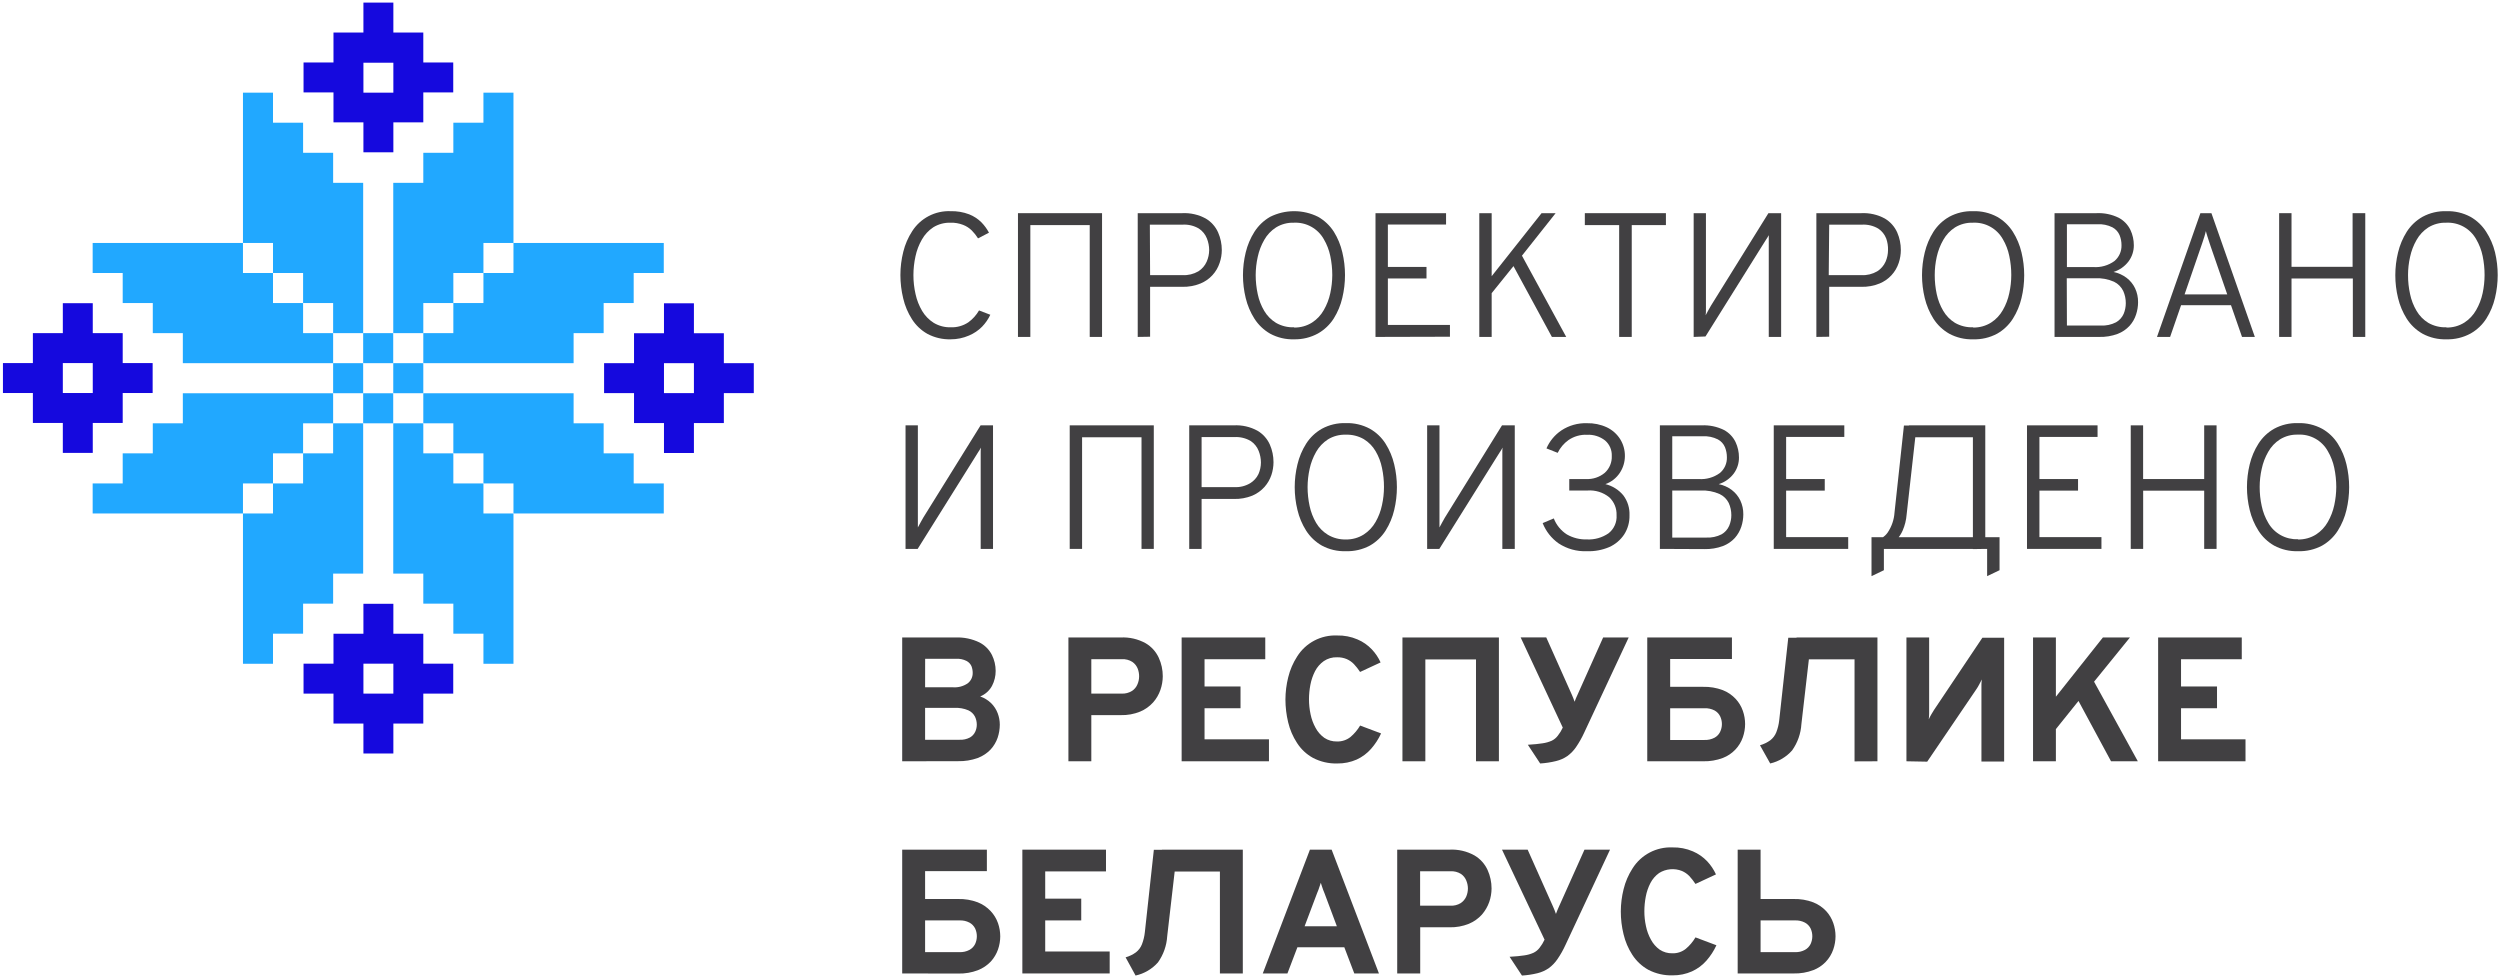 <?xml version="1.0" encoding="UTF-8"?> <svg xmlns="http://www.w3.org/2000/svg" width="501" height="196" viewBox="0 0 501 196" fill="none"><path d="M84.83 6.52H78.83V0.52H72.83V6.52H66.83V12.52H60.83V18.52H66.83V24.52H72.83V30.52H78.83V24.52H84.83V18.52H90.83V12.52H84.83V6.52ZM78.83 18.57H72.83V12.57H78.83V18.57Z" fill="#1509DE"></path><path d="M24.59 66.76H18.59V60.76H12.59V66.76H6.59V72.76H0.59V78.76H6.59V84.76H12.59V90.76H18.59V84.76H24.59V78.76H30.59V72.76H24.59V66.76ZM18.59 78.76H12.59V72.76H18.59V78.76Z" fill="#1509DE"></path><path d="M145.06 72.78V66.78H139.06V60.78H133.06V66.78H127.06V72.78H121.06V78.78H127.06V84.78H133.06V90.78H139.06V84.78H145.06V78.78H151.06V72.78H145.06ZM133.06 78.78V72.78H139.06V78.78H133.06Z" fill="#1509DE"></path><path d="M84.83 127H78.83V121H72.83V127H66.83V133H60.83V139H66.83V145H72.83V151H78.83V145H84.83V139H90.83V133H84.83V127ZM78.83 139H72.83V133H78.83V139Z" fill="#1509DE"></path><path d="M78.8 66.76H72.78V72.78H78.8V66.76Z" fill="#21A8FF"></path><path d="M78.8 78.81H72.78V84.83H78.8V78.81Z" fill="#21A8FF"></path><path d="M72.78 72.78H66.76V78.8H72.78V72.78Z" fill="#21A8FF"></path><path d="M84.83 72.78H78.81V78.8H84.83V72.78Z" fill="#21A8FF"></path><path d="M54.71 54.71H60.74V60.73H66.76V66.76H72.78V60.73V54.71V48.69V42.66V36.64H66.76V30.62H60.74V24.59H54.71V18.57H48.69V24.59V30.62V36.64V42.66V48.69H54.71V54.71Z" fill="#21A8FF"></path><path d="M84.83 60.73H90.85V54.71H96.88V48.69H102.9V42.66V36.64V30.62V24.59V18.57H96.88V24.59H90.85V30.62H84.83V36.64H78.81V42.66V48.69V54.71V60.73V66.76H84.83V60.73Z" fill="#21A8FF"></path><path d="M96.88 54.71V60.73H90.85V66.76H84.83V72.78H90.85H96.88H102.9H108.92H114.95V66.76H120.97V60.73H126.99V54.71H133.02V48.69H126.99H120.97H114.95H108.92H102.9V54.71H96.88Z" fill="#21A8FF"></path><path d="M60.74 66.76V60.73H54.71V54.71H48.69V48.69H42.66H36.64H30.62H24.59H18.57V54.71H24.59V60.73H30.62V66.76H36.64V72.78H42.66H48.69H54.71H60.74H66.76V66.76H60.74Z" fill="#21A8FF"></path><path d="M96.88 96.88H90.85V90.85H84.83V84.83H78.81V90.85V96.88V102.9V108.92V114.95H84.83V120.97H90.85V126.99H96.88V133.02H102.9V126.99V120.97V114.95V108.92V102.9H96.88V96.88Z" fill="#21A8FF"></path><path d="M66.76 90.85H60.74V96.88H54.71V102.9H48.69V108.92V114.95V120.97V126.99V133.02H54.71V126.99H60.74V120.97H66.76V114.95H72.78V108.92V102.9V96.88V90.85V84.83H66.76V90.85Z" fill="#21A8FF"></path><path d="M54.71 96.88V90.85H60.74V84.83H66.76V78.81H60.74H54.71H48.69H42.66H36.64V84.83H30.62V90.85H24.59V96.88H18.57V102.9H24.59H30.62H36.64H42.66H48.69V96.88H54.71Z" fill="#21A8FF"></path><path d="M90.85 84.83V90.85H96.88V96.88H102.9V102.9H108.92H114.95H120.97H126.99H133.02V96.88H126.99V90.85H120.97V84.83H114.95V78.81H108.92H102.9H96.88H90.85H84.83V84.83H90.85Z" fill="#21A8FF"></path><path d="M190.53 68C188.905 68.046 187.296 67.671 185.86 66.91C184.599 66.201 183.534 65.191 182.76 63.97C181.938 62.688 181.343 61.274 181 59.79C180.629 58.261 180.441 56.693 180.44 55.12C180.441 53.545 180.636 51.977 181.02 50.45C181.38 48.983 181.985 47.586 182.81 46.32C183.63 45.041 184.77 44 186.118 43.298C187.465 42.596 188.972 42.259 190.49 42.32C191.762 42.285 193.03 42.499 194.22 42.95C195.141 43.313 195.978 43.861 196.68 44.56C197.279 45.174 197.788 45.871 198.19 46.63L196 47.77C195.642 47.199 195.223 46.67 194.75 46.19C194.251 45.697 193.655 45.312 193 45.06C192.197 44.75 191.34 44.603 190.48 44.63C189.265 44.595 188.066 44.914 187.03 45.55C186.087 46.175 185.305 47.014 184.75 48C184.145 49.052 183.709 50.192 183.46 51.38C183.19 52.608 183.052 53.862 183.05 55.12C183.046 56.412 183.191 57.701 183.48 58.96C183.738 60.143 184.183 61.278 184.8 62.32C185.375 63.285 186.17 64.1 187.12 64.7C188.149 65.314 189.332 65.623 190.53 65.59C191.783 65.638 193.019 65.288 194.06 64.59C194.932 63.955 195.661 63.144 196.2 62.21L198.46 63.08C198.046 63.962 197.488 64.77 196.81 65.47C196.062 66.227 195.171 66.829 194.19 67.24C193.035 67.742 191.789 68.001 190.53 68Z" fill="#414042"></path><path d="M204 67.52V42.72H220.85V67.52H218.38V45.11H206.48V67.52H204Z" fill="#414042"></path><path d="M228 67.52V42.72H236.91C238.556 42.636 240.194 43.009 241.64 43.8C242.733 44.447 243.596 45.419 244.11 46.58C244.598 47.693 244.85 48.895 244.85 50.11C244.847 50.981 244.702 51.846 244.42 52.67C244.118 53.596 243.62 54.445 242.959 55.16C242.298 55.874 241.49 56.438 240.59 56.81C239.423 57.285 238.17 57.513 236.91 57.48H230.48V67.48L228 67.52ZM230.48 55.14H237C238.106 55.194 239.203 54.926 240.16 54.37C240.892 53.905 241.47 53.233 241.82 52.44C242.143 51.705 242.313 50.913 242.32 50.11C242.314 49.319 242.161 48.535 241.87 47.8C241.551 46.981 240.985 46.282 240.25 45.8C239.268 45.224 238.137 44.953 237 45.02H230.43L230.48 55.14Z" fill="#414042"></path><path d="M259.33 68C257.662 68.052 256.009 67.662 254.54 66.87C253.263 66.139 252.183 65.109 251.39 63.87C250.582 62.596 249.99 61.197 249.64 59.73C248.907 56.727 248.907 53.593 249.64 50.59C249.99 49.123 250.582 47.724 251.39 46.45C252.183 45.211 253.263 44.181 254.54 43.45C256.033 42.707 257.677 42.32 259.345 42.32C261.013 42.32 262.657 42.707 264.15 43.45C265.432 44.178 266.516 45.208 267.31 46.45C268.094 47.715 268.665 49.1 269 50.55C269.72 53.554 269.72 56.686 269 59.69C268.66 61.156 268.079 62.555 267.28 63.83C266.486 65.072 265.402 66.102 264.12 66.83C262.653 67.632 261.001 68.035 259.33 68ZM259.33 65.64C260.605 65.666 261.86 65.319 262.94 64.64C263.915 64.01 264.722 63.152 265.29 62.14C265.898 61.085 266.337 59.941 266.59 58.75C266.849 57.557 266.983 56.341 266.99 55.12C266.988 53.836 266.854 52.556 266.59 51.3C266.344 50.113 265.904 48.975 265.29 47.93C264.696 46.876 263.82 46.009 262.76 45.426C261.7 44.843 260.498 44.567 259.29 44.63C258.029 44.59 256.785 44.92 255.71 45.58C254.732 46.21 253.922 47.068 253.35 48.08C252.742 49.139 252.303 50.286 252.05 51.48C251.783 52.675 251.645 53.895 251.64 55.12C251.64 56.404 251.777 57.685 252.05 58.94C252.295 60.124 252.734 61.26 253.35 62.3C253.93 63.28 254.74 64.104 255.71 64.7C256.81 65.329 258.064 65.637 259.33 65.59V65.64Z" fill="#414042"></path><path d="M275.65 67.52V42.72H289.79V45H278.13V53.49H285.87V55.81H278.13V65.12H290.57V67.48L275.65 67.52Z" fill="#414042"></path><path d="M296.45 67.52V42.72H298.93V55.35L308.93 42.72H311.75L305 51.24L313.87 67.52H311L303.3 53.33L298.93 58.75V67.52H296.45Z" fill="#414042"></path><path d="M324.48 67.52V45.11H317.6V42.72H333.85V45.11H327V67.52H324.48Z" fill="#414042"></path><path d="M339.41 67.52V42.72H341.87V61.09C341.87 61.38 341.87 61.72 341.87 62.09C341.87 62.46 341.87 62.84 341.81 63.18L342.35 62.18C342.55 61.83 342.72 61.52 342.88 61.25L354.39 42.72H356.94V67.52H354.46V49.43C354.46 48.94 354.46 48.5 354.46 48.13C354.46 47.76 354.46 47.42 354.46 47.13C354.3 47.42 354.09 47.78 353.85 48.13C353.61 48.48 353.4 48.89 353.22 49.13L341.78 67.43L339.41 67.52Z" fill="#414042"></path><path d="M364 67.52V42.72H373C374.646 42.636 376.283 43.01 377.73 43.8C378.82 44.45 379.683 45.421 380.2 46.58C380.685 47.694 380.933 48.895 380.93 50.11C380.926 50.98 380.785 51.844 380.51 52.67C380.209 53.596 379.71 54.445 379.049 55.16C378.388 55.874 377.58 56.437 376.68 56.81C375.513 57.285 374.26 57.513 373 57.48H366.57V67.48L364 67.52ZM366.48 55.14H373.05C374.152 55.194 375.247 54.927 376.2 54.37C376.935 53.906 377.516 53.234 377.87 52.44C378.19 51.705 378.356 50.912 378.36 50.11C378.383 49.324 378.261 48.541 378 47.8C377.685 46.982 377.122 46.282 376.39 45.8C375.406 45.227 374.276 44.956 373.14 45.02H366.57L366.48 55.14Z" fill="#414042"></path><path d="M395.41 68C393.742 68.052 392.089 67.663 390.62 66.87C389.338 66.142 388.254 65.112 387.46 63.87C386.659 62.594 386.071 61.195 385.72 59.73C384.987 56.727 384.987 53.593 385.72 50.59C386.071 49.125 386.659 47.726 387.46 46.45C388.254 45.208 389.338 44.178 390.62 43.45C392.089 42.657 393.742 42.267 395.41 42.32C397.088 42.267 398.75 42.657 400.23 43.45C401.509 44.177 402.591 45.208 403.38 46.45C404.182 47.725 404.767 49.124 405.11 50.59C405.83 53.594 405.83 56.726 405.11 59.73C404.767 61.196 404.182 62.595 403.38 63.87C402.591 65.112 401.509 66.143 400.23 66.87C398.75 67.663 397.088 68.053 395.41 68ZM395.41 65.64C396.685 65.666 397.94 65.319 399.02 64.64C399.995 64.01 400.801 63.152 401.37 62.14C401.979 61.087 402.414 59.942 402.66 58.75C402.924 57.558 403.058 56.341 403.06 55.12C403.063 53.836 402.929 52.555 402.66 51.3C402.421 50.112 401.985 48.973 401.37 47.93C400.776 46.876 399.9 46.009 398.84 45.426C397.78 44.843 396.578 44.567 395.37 44.63C394.106 44.59 392.859 44.92 391.78 45.58C390.805 46.21 389.998 47.068 389.43 48.08C388.823 49.14 388.381 50.287 388.12 51.48C387.856 52.675 387.722 53.896 387.72 55.12C387.717 56.404 387.851 57.685 388.12 58.94C388.372 60.123 388.815 61.258 389.43 62.3C390.004 63.281 390.811 64.105 391.78 64.7C392.884 65.328 394.141 65.637 395.41 65.59V65.64Z" fill="#414042"></path><path d="M411.73 67.52V42.72H420.12C421.671 42.642 423.217 42.962 424.61 43.65C425.616 44.192 426.427 45.034 426.93 46.06C427.387 47.026 427.622 48.081 427.62 49.15C427.629 50.321 427.253 51.463 426.55 52.4C425.793 53.395 424.744 54.13 423.55 54.5C424.5 54.694 425.395 55.097 426.17 55.68C426.894 56.232 427.477 56.949 427.87 57.77C428.279 58.642 428.485 59.596 428.47 60.56C428.469 61.399 428.334 62.233 428.07 63.03C427.803 63.862 427.363 64.629 426.78 65.28C426.117 66.002 425.295 66.56 424.38 66.91C423.191 67.351 421.928 67.558 420.66 67.52H411.73ZM414.21 53.52H419.5C421.012 53.628 422.513 53.2 423.74 52.31C424.198 51.921 424.562 51.435 424.807 50.886C425.051 50.337 425.168 49.74 425.15 49.14C425.154 48.455 425.025 47.776 424.77 47.14C424.489 46.465 423.984 45.907 423.34 45.56C422.393 45.087 421.337 44.873 420.28 44.94H414.21V53.52ZM414.21 65.24H421C422.056 65.296 423.108 65.072 424.05 64.59C424.73 64.207 425.266 63.614 425.58 62.9C425.862 62.222 426.008 61.495 426.01 60.76C426.015 59.92 425.841 59.088 425.5 58.32C425.11 57.51 424.458 56.854 423.65 56.46C422.459 55.934 421.161 55.694 419.86 55.76H414.18L414.21 65.24Z" fill="#414042"></path><path d="M432.26 67.52L440.96 42.72H443.17L451.87 67.52H449.3L447.09 61.16H437.09L434.89 67.52H432.26ZM437.79 59H446.34L443 49.33L442.71 48.45C442.59 48.08 442.46 47.7 442.34 47.31C442.22 46.92 442.12 46.6 442.06 46.31C442 46.563 441.91 46.897 441.79 47.31C441.67 47.7 441.54 48.08 441.42 48.45C441.3 48.82 441.2 49.11 441.12 49.33L437.79 59Z" fill="#414042"></path><path d="M456.74 67.52V42.72H459.22V53.47H471.46V42.72H474V67.52H471.51V55.81H459.22V67.52H456.74Z" fill="#414042"></path><path d="M490.26 68C488.592 68.052 486.939 67.663 485.47 66.87C484.188 66.142 483.104 65.112 482.31 63.87C481.509 62.594 480.921 61.195 480.57 59.73C479.837 56.727 479.837 53.593 480.57 50.59C480.921 49.125 481.509 47.726 482.31 46.45C483.104 45.208 484.188 44.178 485.47 43.45C486.939 42.657 488.592 42.267 490.26 42.32C491.938 42.267 493.6 42.657 495.08 43.45C496.36 44.177 497.441 45.208 498.23 46.45C499.042 47.71 499.64 49.095 500 50.55C500.72 53.554 500.72 56.686 500 59.69C499.657 61.156 499.072 62.555 498.27 63.83C497.481 65.073 496.4 66.103 495.12 66.83C493.632 67.644 491.955 68.047 490.26 68ZM490.26 65.64C491.535 65.666 492.79 65.319 493.87 64.64C494.843 64.007 495.649 63.15 496.22 62.14C496.828 61.085 497.267 59.941 497.52 58.75C497.776 57.557 497.907 56.34 497.91 55.12C497.912 53.837 497.781 52.557 497.52 51.3C497.274 50.113 496.834 48.975 496.22 47.93C495.626 46.876 494.75 46.009 493.69 45.426C492.63 44.843 491.428 44.567 490.22 44.63C488.956 44.59 487.709 44.92 486.63 45.58C485.655 46.21 484.849 47.068 484.28 48.08C483.672 49.139 483.233 50.286 482.98 51.48C482.708 52.674 482.57 53.895 482.57 55.12C482.565 56.405 482.703 57.686 482.98 58.94C483.225 60.124 483.664 61.26 484.28 62.3C484.854 63.281 485.662 64.105 486.63 64.7C487.734 65.328 488.991 65.637 490.26 65.59V65.64Z" fill="#414042"></path><path d="M181.47 110V85.24H183.94V103.61C183.94 103.9 183.94 104.24 183.94 104.61C183.94 104.98 183.94 105.35 183.94 105.7C184.1 105.367 184.28 105.033 184.48 104.7C184.67 104.35 184.85 104.04 185 103.77L196.51 85.24H199V110H196.53V92C196.53 91.51 196.53 91.07 196.53 90.7C196.53 90.33 196.53 89.99 196.59 89.7C196.42 89.99 196.22 90.34 195.97 90.7L195.35 91.7L183.9 110H181.47Z" fill="#414042"></path><path d="M214.37 110V85.24H231.22V110H228.76V87.63H216.85V110H214.37Z" fill="#414042"></path><path d="M238.32 110V85.24H247.23C248.89 85.147 250.542 85.521 252 86.32C253.097 86.964 253.965 87.937 254.48 89.1C254.964 90.21 255.212 91.409 255.21 92.62C255.206 93.493 255.065 94.361 254.79 95.19C254.493 96.07 254.024 96.883 253.41 97.58C252.732 98.337 251.896 98.934 250.96 99.33C249.789 99.802 248.532 100.027 247.27 99.99H240.8V110H238.32ZM240.8 97.62H247.38C248.484 97.676 249.58 97.405 250.53 96.84C251.253 96.402 251.834 95.762 252.2 95C252.521 94.265 252.688 93.472 252.69 92.67C252.683 91.882 252.531 91.102 252.24 90.37C251.925 89.552 251.362 88.852 250.63 88.37C249.647 87.797 248.516 87.526 247.38 87.59H240.8V97.62Z" fill="#414042"></path><path d="M269.7 110.46C268.033 110.516 266.38 110.129 264.91 109.34C263.628 108.612 262.544 107.582 261.75 106.34C260.945 105.066 260.357 103.667 260.01 102.2C259.277 99.197 259.277 96.062 260.01 93.06C260.357 91.593 260.945 90.194 261.75 88.92C262.542 87.676 263.627 86.646 264.91 85.92C266.379 85.127 268.032 84.737 269.7 84.79C271.378 84.737 273.04 85.127 274.52 85.92C275.803 86.643 276.886 87.674 277.67 88.92C278.472 90.195 279.057 91.594 279.4 93.06C280.12 96.064 280.12 99.196 279.4 102.2C279.057 103.666 278.472 105.065 277.67 106.34C276.881 107.583 275.799 108.613 274.52 109.34C273.039 110.129 271.377 110.516 269.7 110.46ZM269.7 108.11C270.972 108.137 272.224 107.79 273.3 107.11C274.278 106.48 275.088 105.622 275.66 104.61C276.269 103.556 276.705 102.412 276.95 101.22C277.214 100.028 277.348 98.811 277.35 97.59C277.353 96.306 277.219 95.025 276.95 93.77C276.713 92.582 276.277 91.442 275.66 90.4C275.084 89.417 274.273 88.593 273.3 88C272.205 87.376 270.959 87.068 269.7 87.11C268.436 87.069 267.188 87.399 266.11 88.06C265.134 88.692 264.325 89.55 263.75 90.56C263.145 91.62 262.706 92.767 262.45 93.96C262.183 95.155 262.045 96.375 262.04 97.6C262.04 98.884 262.177 100.165 262.45 101.42C262.701 102.602 263.14 103.737 263.75 104.78C264.328 105.758 265.139 106.579 266.11 107.17C267.194 107.815 268.439 108.14 269.7 108.11Z" fill="#414042"></path><path d="M286 110V85.24H288.47V103.61C288.47 103.9 288.47 104.24 288.47 104.61C288.47 104.98 288.47 105.35 288.47 105.7C288.63 105.367 288.81 105.033 289.01 104.7C289.2 104.35 289.37 104.04 289.53 103.77L301 85.24H303.56V110H301.07V92C301.07 91.51 301.07 91.07 301.07 90.7C301.07 90.33 301.07 89.99 301.12 89.7C300.96 89.99 300.76 90.34 300.51 90.7C300.26 91.06 300.06 91.46 299.88 91.7L288.44 110H286Z" fill="#414042"></path><path d="M318 110.46C315.995 110.545 314.015 109.996 312.34 108.89C310.903 107.877 309.794 106.466 309.15 104.83L311.38 103.89C311.89 105.211 312.808 106.336 314 107.1C315.215 107.797 316.6 108.143 318 108.1C319.542 108.183 321.067 107.754 322.34 106.88C322.888 106.452 323.322 105.897 323.604 105.262C323.887 104.627 324.009 103.933 323.96 103.24C323.987 102.574 323.871 101.909 323.619 101.291C323.367 100.674 322.985 100.118 322.5 99.66C321.265 98.66 319.694 98.173 318.11 98.3H314.48V96H317.83C319.199 96.074 320.546 95.628 321.6 94.75C322.066 94.325 322.433 93.803 322.675 93.221C322.917 92.638 323.028 92.01 323 91.38C323.026 90.796 322.92 90.215 322.69 89.678C322.459 89.141 322.111 88.663 321.67 88.28C320.639 87.471 319.349 87.063 318.04 87.13C316.713 87.07 315.403 87.446 314.31 88.2C313.393 88.859 312.654 89.735 312.16 90.75L309.91 89.86C310.544 88.394 311.585 87.141 312.91 86.25C314.424 85.254 316.209 84.751 318.02 84.81C319.399 84.776 320.768 85.06 322.02 85.64C323.11 86.162 324.032 86.98 324.68 88C325.319 89.025 325.649 90.212 325.63 91.42C325.622 92.597 325.275 93.746 324.63 94.73C323.937 95.791 322.915 96.596 321.72 97.02C323.122 97.359 324.377 98.141 325.3 99.25C326.17 100.397 326.612 101.812 326.55 103.25C326.589 104.615 326.216 105.96 325.48 107.11C324.742 108.222 323.701 109.1 322.48 109.64C321.065 110.238 319.535 110.518 318 110.46Z" fill="#414042"></path><path d="M332.64 110V85.24H341C342.548 85.162 344.091 85.483 345.48 86.17C346.49 86.706 347.302 87.55 347.8 88.58C348.257 89.546 348.492 90.602 348.49 91.67C348.502 92.84 348.13 93.982 347.43 94.92C346.673 95.915 345.624 96.65 344.43 97.02C345.384 97.21 346.283 97.614 347.06 98.2C347.784 98.753 348.366 99.469 348.76 100.29C349.169 101.162 349.375 102.116 349.36 103.08C349.359 103.919 349.224 104.753 348.96 105.55C348.685 106.379 348.246 107.144 347.67 107.8C347.007 108.522 346.185 109.08 345.27 109.43C344.079 109.865 342.817 110.071 341.55 110.04L332.64 110ZM335.12 96H340.42C341.928 96.113 343.426 95.688 344.65 94.8C345.113 94.415 345.482 93.93 345.728 93.38C345.974 92.83 346.091 92.232 346.07 91.63C346.07 90.945 345.941 90.267 345.69 89.63C345.408 88.952 344.899 88.393 344.25 88.05C343.306 87.579 342.254 87.365 341.2 87.43H335.12V96ZM335.12 107.73H341.94C342.999 107.785 344.055 107.561 345 107.08C345.675 106.694 346.208 106.102 346.52 105.39C346.81 104.714 346.96 103.986 346.96 103.25C346.965 102.405 346.788 101.57 346.44 100.8C346.047 100.01 345.398 99.376 344.6 99C343.408 98.476 342.111 98.236 340.81 98.3H335.12V107.73Z" fill="#414042"></path><path d="M355.46 110V85.24H369.6V87.56H357.94V96H365.68V98.32H357.94V107.64H370.38V110H355.46Z" fill="#414042"></path><path d="M375.05 115.46V107.65H400.71V114.27L398.22 115.46V110H377.53V114.27L375.05 115.46ZM377.71 109.61L375.64 108.27C376.168 108.222 376.68 108.058 377.138 107.79C377.595 107.522 377.989 107.157 378.29 106.72C379.093 105.532 379.566 104.151 379.66 102.72L381.55 85.27H384.09L382.09 103.11C382.004 104.21 381.738 105.288 381.3 106.3C380.994 107.013 380.561 107.664 380.02 108.22C379.624 108.62 379.169 108.958 378.67 109.22C378.359 109.371 378.038 109.501 377.71 109.61ZM395.37 110.04V87.63H382.1L382.56 85.24H397.85V110L395.37 110.04Z" fill="#414042"></path><path d="M406.21 110V85.24H420.35V87.56H408.7V96H416.44V98.32H408.7V107.64H421.13V110H406.21Z" fill="#414042"></path><path d="M427 110V85.24H429.48V96H441.72V85.24H444.2V110H441.72V98.33H429.49V110H427Z" fill="#414042"></path><path d="M460.53 110.46C458.862 110.516 457.21 110.129 455.74 109.34C454.46 108.613 453.379 107.583 452.59 106.34C451.782 105.066 451.19 103.667 450.84 102.2C450.107 99.197 450.107 96.062 450.84 93.06C451.19 91.593 451.782 90.194 452.59 88.92C453.377 87.676 454.459 86.645 455.74 85.92C457.209 85.127 458.862 84.737 460.53 84.79C462.208 84.737 463.87 85.127 465.35 85.92C466.633 86.643 467.716 87.674 468.5 88.92C469.302 90.195 469.887 91.594 470.23 93.06C470.95 96.064 470.95 99.196 470.23 102.2C469.887 103.666 469.302 105.065 468.5 106.34C467.711 107.583 466.629 108.613 465.35 109.34C463.869 110.129 462.207 110.516 460.53 110.46ZM460.53 108.11C461.805 108.136 463.06 107.789 464.14 107.11C465.115 106.48 465.921 105.622 466.49 104.61C467.098 103.555 467.537 102.411 467.79 101.22C468.049 100.027 468.183 98.811 468.19 97.59C468.188 96.306 468.054 95.026 467.79 93.77C467.545 92.583 467.106 91.444 466.49 90.4C465.9 89.342 465.025 88.472 463.964 87.888C462.903 87.304 461.699 87.031 460.49 87.1C459.229 87.06 457.985 87.39 456.91 88.05C455.93 88.677 455.119 89.535 454.55 90.55C453.94 91.608 453.502 92.755 453.25 93.95C452.978 95.144 452.84 96.365 452.84 97.59C452.835 98.874 452.973 100.156 453.25 101.41C453.496 102.594 453.935 103.729 454.55 104.77C455.144 105.81 456.012 106.666 457.06 107.246C458.107 107.826 459.294 108.108 460.49 108.06L460.53 108.11Z" fill="#414042"></path><path d="M180.8 152.56V127.75H191.5C193.155 127.682 194.801 128.025 196.29 128.75C197.363 129.3 198.234 130.175 198.78 131.25C199.274 132.244 199.53 133.34 199.53 134.45C199.535 135.495 199.285 136.525 198.8 137.45C198.279 138.41 197.441 139.159 196.43 139.57C197.263 139.856 198.021 140.324 198.65 140.94C199.217 141.508 199.657 142.189 199.94 142.94C200.216 143.669 200.358 144.441 200.36 145.22C200.355 146.107 200.21 146.988 199.93 147.83C199.629 148.709 199.149 149.516 198.52 150.2C197.799 150.954 196.917 151.535 195.94 151.9C194.678 152.356 193.342 152.573 192 152.54L180.8 152.56ZM185.39 137.73H190.93C191.991 137.818 193.05 137.539 193.93 136.94C194.249 136.693 194.506 136.374 194.68 136.009C194.854 135.644 194.939 135.244 194.93 134.84C194.93 134.389 194.849 133.942 194.69 133.52C194.489 133.059 194.136 132.681 193.69 132.45C193.043 132.127 192.322 131.979 191.6 132.02H185.4L185.39 137.73ZM185.39 148.25H192.3C193.022 148.288 193.741 148.129 194.38 147.79C194.846 147.524 195.217 147.118 195.44 146.63C195.641 146.194 195.747 145.72 195.75 145.24C195.752 144.68 195.629 144.126 195.39 143.62C195.103 143.059 194.634 142.611 194.06 142.35C193.18 141.975 192.225 141.808 191.27 141.86H185.39V148.25Z" fill="#414042"></path><path d="M214.11 152.56V127.75H224.58C226.321 127.66 228.053 128.058 229.58 128.9C230.739 129.579 231.661 130.599 232.22 131.82C232.752 132.984 233.025 134.25 233.02 135.53C233.014 136.456 232.855 137.375 232.55 138.25C232.232 139.179 231.732 140.036 231.08 140.77C230.359 141.567 229.471 142.195 228.48 142.61C227.252 143.108 225.934 143.347 224.61 143.31H218.7V152.56H214.11ZM218.7 139H224.79C225.511 139.033 226.225 138.848 226.84 138.47C227.333 138.153 227.717 137.692 227.94 137.15C228.164 136.643 228.279 136.094 228.28 135.54C228.282 135.014 228.187 134.492 228 134C227.783 133.455 227.411 132.986 226.93 132.65C226.302 132.249 225.564 132.056 224.82 132.1H218.7V139Z" fill="#414042"></path><path d="M236.8 152.56V127.75H253.56V132.11H241.39V137.57H248.6V141.93H241.39V148.16H254.3V152.56H236.8Z" fill="#414042"></path><path d="M268 153C266.304 153.05 264.624 152.664 263.12 151.88C261.819 151.164 260.719 150.132 259.92 148.88C259.096 147.62 258.497 146.225 258.15 144.76C257.788 143.26 257.604 141.723 257.6 140.18C257.606 138.676 257.794 137.179 258.16 135.72C258.519 134.243 259.124 132.836 259.95 131.56C260.794 130.215 261.978 129.117 263.383 128.378C264.788 127.638 266.364 127.284 267.95 127.35C269.354 127.315 270.75 127.584 272.04 128.14C273.128 128.6 274.109 129.281 274.92 130.14C275.645 130.906 276.237 131.788 276.67 132.75L272.56 134.66C272.195 134.097 271.78 133.568 271.32 133.08C270.909 132.657 270.42 132.318 269.88 132.08C269.269 131.826 268.611 131.703 267.95 131.72C267.001 131.684 266.065 131.954 265.28 132.49C264.551 133.011 263.955 133.696 263.54 134.49C263.098 135.357 262.781 136.283 262.6 137.24C262.415 138.199 262.321 139.173 262.32 140.15C262.321 141.158 262.429 142.164 262.64 143.15C262.834 144.099 263.171 145.013 263.64 145.86C264.062 146.653 264.66 147.337 265.39 147.86C266.144 148.361 267.035 148.616 267.94 148.59C268.914 148.62 269.866 148.305 270.63 147.7C271.4 147.046 272.056 146.269 272.57 145.4L276.77 146.98C276.256 148.098 275.582 149.136 274.77 150.06C273.971 150.971 272.99 151.703 271.89 152.21C270.665 152.749 269.338 153.019 268 153Z" fill="#414042"></path><path d="M281.05 152.56V127.75H300.38V152.56H295.79V132.15H285.64V152.56H281.05Z" fill="#414042"></path><path d="M308.65 153L306.18 149.25C307.38 149.18 308.36 149.08 309.12 148.96C309.758 148.874 310.381 148.699 310.97 148.44C311.447 148.207 311.861 147.864 312.18 147.44C312.58 146.94 312.916 146.393 313.18 145.81L304.74 127.74H309.87L315 139.23C315.109 139.454 315.206 139.685 315.29 139.92C315.38 140.16 315.47 140.4 315.55 140.63C315.65 140.37 315.74 140.13 315.83 139.91C315.92 139.69 316.03 139.45 316.14 139.22L321.27 127.75H326.39L317.46 146.85C317.007 147.845 316.468 148.798 315.85 149.7C315.374 150.405 314.778 151.02 314.09 151.52C313.401 151.989 312.631 152.328 311.82 152.52C310.78 152.776 309.719 152.937 308.65 153Z" fill="#414042"></path><path d="M330.11 152.56V127.75H334.7V137.64H341.3C342.644 137.604 343.981 137.828 345.24 138.3C346.224 138.685 347.109 139.287 347.83 140.06C348.472 140.751 348.963 141.568 349.27 142.46C349.567 143.308 349.719 144.201 349.72 145.1C349.717 145.999 349.565 146.891 349.27 147.74C348.945 148.681 348.419 149.539 347.728 150.256C347.037 150.973 346.198 151.53 345.27 151.89C344.012 152.365 342.674 152.593 341.33 152.56H330.11ZM330.82 132.06V127.75H347.08V132.06H330.82ZM334.7 148.29H341.59C342.284 148.316 342.974 148.161 343.59 147.84C344.077 147.578 344.469 147.168 344.71 146.67C344.947 146.181 345.07 145.644 345.07 145.1C345.07 144.556 344.947 144.019 344.71 143.53C344.463 143.039 344.072 142.634 343.59 142.37C342.972 142.055 342.283 141.904 341.59 141.93H334.7V148.29Z" fill="#414042"></path><path d="M354.75 153L352.7 149.35C353.443 149.141 354.144 148.803 354.77 148.35C355.306 147.934 355.72 147.381 355.97 146.75C356.275 145.963 356.473 145.139 356.56 144.3L358.37 127.8H363L361 145.11C360.885 147.001 360.245 148.823 359.15 150.37C357.995 151.686 356.456 152.606 354.75 153ZM371.65 152.58V132.13H359.34L360.03 127.75H376.24V152.56L371.65 152.58Z" fill="#414042"></path><path d="M382.05 152.56V127.75H386.6V142.12C386.6 142.35 386.6 142.66 386.6 143.07C386.6 143.48 386.55 143.84 386.52 144.16C386.675 143.817 386.848 143.483 387.04 143.16C387.26 142.77 387.43 142.49 387.56 142.3L397.27 127.8H401.63V152.61H397.08V138.28C397.08 137.9 397.08 137.53 397.08 137.16C397.08 136.79 397.13 136.45 397.16 136.16C397.03 136.44 396.84 136.8 396.6 137.23C396.416 137.575 396.213 137.909 395.99 138.23L386.21 152.64L382.05 152.56Z" fill="#414042"></path><path d="M407.42 152.56V127.75H412V139.62L421.42 127.75H426.84L419.65 136.61L428.42 152.56H423.05L416.53 140.47L412 146.11V152.56H407.42Z" fill="#414042"></path><path d="M432.49 152.56V127.75H449.25V132.11H437.08V137.57H444.29V141.93H437.08V148.16H450V152.56H432.49Z" fill="#414042"></path><path d="M180.8 195.08V170.27H185.39V180.16H192C193.34 180.124 194.675 180.348 195.93 180.82C196.916 181.208 197.804 181.809 198.53 182.58C199.183 183.276 199.683 184.1 200 185C200.297 185.848 200.449 186.741 200.45 187.64C200.447 188.539 200.295 189.431 200 190.28C199.688 191.167 199.202 191.983 198.57 192.68C197.843 193.448 196.955 194.046 195.97 194.43C194.716 194.905 193.381 195.133 192.04 195.1L180.8 195.08ZM181.51 174.58V170.27H197.77V174.58H181.51ZM185.39 190.81H192.28C192.975 190.839 193.665 190.684 194.28 190.36C194.768 190.095 195.162 189.687 195.41 189.19C195.64 188.699 195.76 188.163 195.76 187.62C195.76 187.077 195.64 186.541 195.41 186.05C195.159 185.558 194.765 185.154 194.28 184.89C193.664 184.57 192.974 184.418 192.28 184.45H185.39V190.81Z" fill="#414042"></path><path d="M204.88 195.08V170.27H221.64V174.63H209.46V180.09H216.68V184.45H209.46V190.68H222.38V195.08H204.88Z" fill="#414042"></path><path d="M227.57 195.5L225.57 191.85C226.314 191.643 227.015 191.304 227.64 190.85C228.176 190.434 228.591 189.881 228.84 189.25C229.144 188.463 229.342 187.639 229.43 186.8L231.23 170.3H235.91L233.91 187.61C233.796 189.498 233.155 191.317 232.06 192.86C230.88 194.192 229.308 195.116 227.57 195.5ZM244.47 195.08V174.65H232.16L232.85 170.27H249.06V195.08H244.47Z" fill="#414042"></path><path d="M253.06 195.08L262.51 170.27H266.86L276.34 195.08H271.4L269.4 189.83H260L258 195.08H253.06ZM261.44 185.63H267.91L265.43 179L265.16 178.33C265.07 178.08 264.98 177.83 264.9 177.57C264.82 177.31 264.74 177.1 264.69 176.91C264.62 177.1 264.55 177.32 264.47 177.57C264.39 177.82 264.3 178.08 264.21 178.33L263.94 179L261.44 185.63Z" fill="#414042"></path><path d="M280 195.08V170.27H290.47C292.211 170.178 293.944 170.576 295.47 171.42C296.629 172.099 297.551 173.119 298.11 174.34C298.637 175.506 298.91 176.771 298.91 178.05C298.903 178.976 298.745 179.895 298.44 180.77C298.112 181.694 297.613 182.549 296.97 183.29C296.245 184.087 295.354 184.715 294.36 185.13C293.131 185.623 291.814 185.861 290.49 185.83H284.61V195.08H280ZM284.59 181.5H290.68C291.4 181.537 292.115 181.356 292.73 180.98C293.219 180.656 293.604 180.197 293.84 179.66C294.055 179.151 294.168 178.603 294.17 178.05C294.165 177.519 294.06 176.993 293.86 176.5C293.648 175.949 293.275 175.475 292.79 175.14C292.159 174.747 291.422 174.558 290.68 174.6H284.59V181.5Z" fill="#414042"></path><path d="M305 195.5L302.52 191.74C303.73 191.67 304.71 191.58 305.46 191.46C306.098 191.376 306.721 191.201 307.31 190.94C307.79 190.707 308.208 190.365 308.53 189.94C308.926 189.438 309.262 188.891 309.53 188.31L301 170.27H306.14L311.26 181.75C311.36 181.98 311.46 182.21 311.55 182.44C311.64 182.67 311.72 182.92 311.81 183.15C311.9 182.89 312 182.65 312.09 182.43C312.18 182.21 312.28 181.97 312.39 181.74L317.53 170.27H322.65L313.72 189.37C313.267 190.365 312.728 191.318 312.11 192.22C311.631 192.922 311.036 193.538 310.35 194.04C309.659 194.506 308.89 194.844 308.08 195.04C307.069 195.284 306.038 195.438 305 195.5Z" fill="#414042"></path><path d="M335.21 195.46C333.515 195.513 331.835 195.131 330.33 194.35C329.03 193.628 327.928 192.598 327.12 191.35C326.301 190.088 325.706 188.694 325.36 187.23C324.993 185.728 324.808 184.187 324.81 182.64C324.816 181.139 325.004 179.645 325.37 178.19C325.729 176.713 326.334 175.306 327.16 174.03C328.004 172.685 329.188 171.587 330.593 170.848C331.998 170.108 333.574 169.754 335.16 169.82C336.564 169.785 337.96 170.054 339.25 170.61C340.337 171.073 341.317 171.753 342.13 172.61C342.85 173.384 343.441 174.268 343.88 175.23L339.77 177.14C339.402 176.576 338.988 176.044 338.53 175.55C338.115 175.127 337.622 174.788 337.08 174.55C336.337 174.25 335.535 174.13 334.737 174.2C333.939 174.269 333.169 174.526 332.49 174.95C331.759 175.469 331.163 176.155 330.75 176.95C330.303 177.816 329.987 178.742 329.81 179.7C329.625 180.656 329.531 181.627 329.53 182.6C329.526 183.609 329.634 184.615 329.85 185.6C330.044 186.549 330.381 187.463 330.85 188.31C331.272 189.102 331.87 189.787 332.6 190.31C333.354 190.811 334.245 191.066 335.15 191.04C336.12 191.07 337.07 190.755 337.83 190.15C338.605 189.502 339.262 188.723 339.77 187.85L343.97 189.43C343.457 190.548 342.783 191.586 341.97 192.51C341.17 193.423 340.185 194.156 339.08 194.66C337.863 195.202 336.543 195.475 335.21 195.46Z" fill="#414042"></path><path d="M348.23 195.08V170.27H352.82V180.16H359.43C360.77 180.123 362.105 180.348 363.36 180.82C364.347 181.205 365.235 181.807 365.96 182.58C366.596 183.274 367.083 184.091 367.39 184.98C367.687 185.828 367.839 186.721 367.84 187.62C367.837 188.519 367.685 189.411 367.39 190.26C367.069 191.203 366.544 192.064 365.853 192.781C365.162 193.499 364.321 194.055 363.39 194.41C362.136 194.886 360.801 195.114 359.46 195.08H348.23ZM352.82 190.81H359.71C360.405 190.839 361.095 190.684 361.71 190.36C362.2 190.098 362.595 189.689 362.84 189.19C363.07 188.699 363.19 188.163 363.19 187.62C363.19 187.077 363.07 186.541 362.84 186.05C362.592 185.556 362.197 185.151 361.71 184.89C361.094 184.57 360.404 184.418 359.71 184.45H352.82V190.81Z" fill="#414042"></path></svg> 